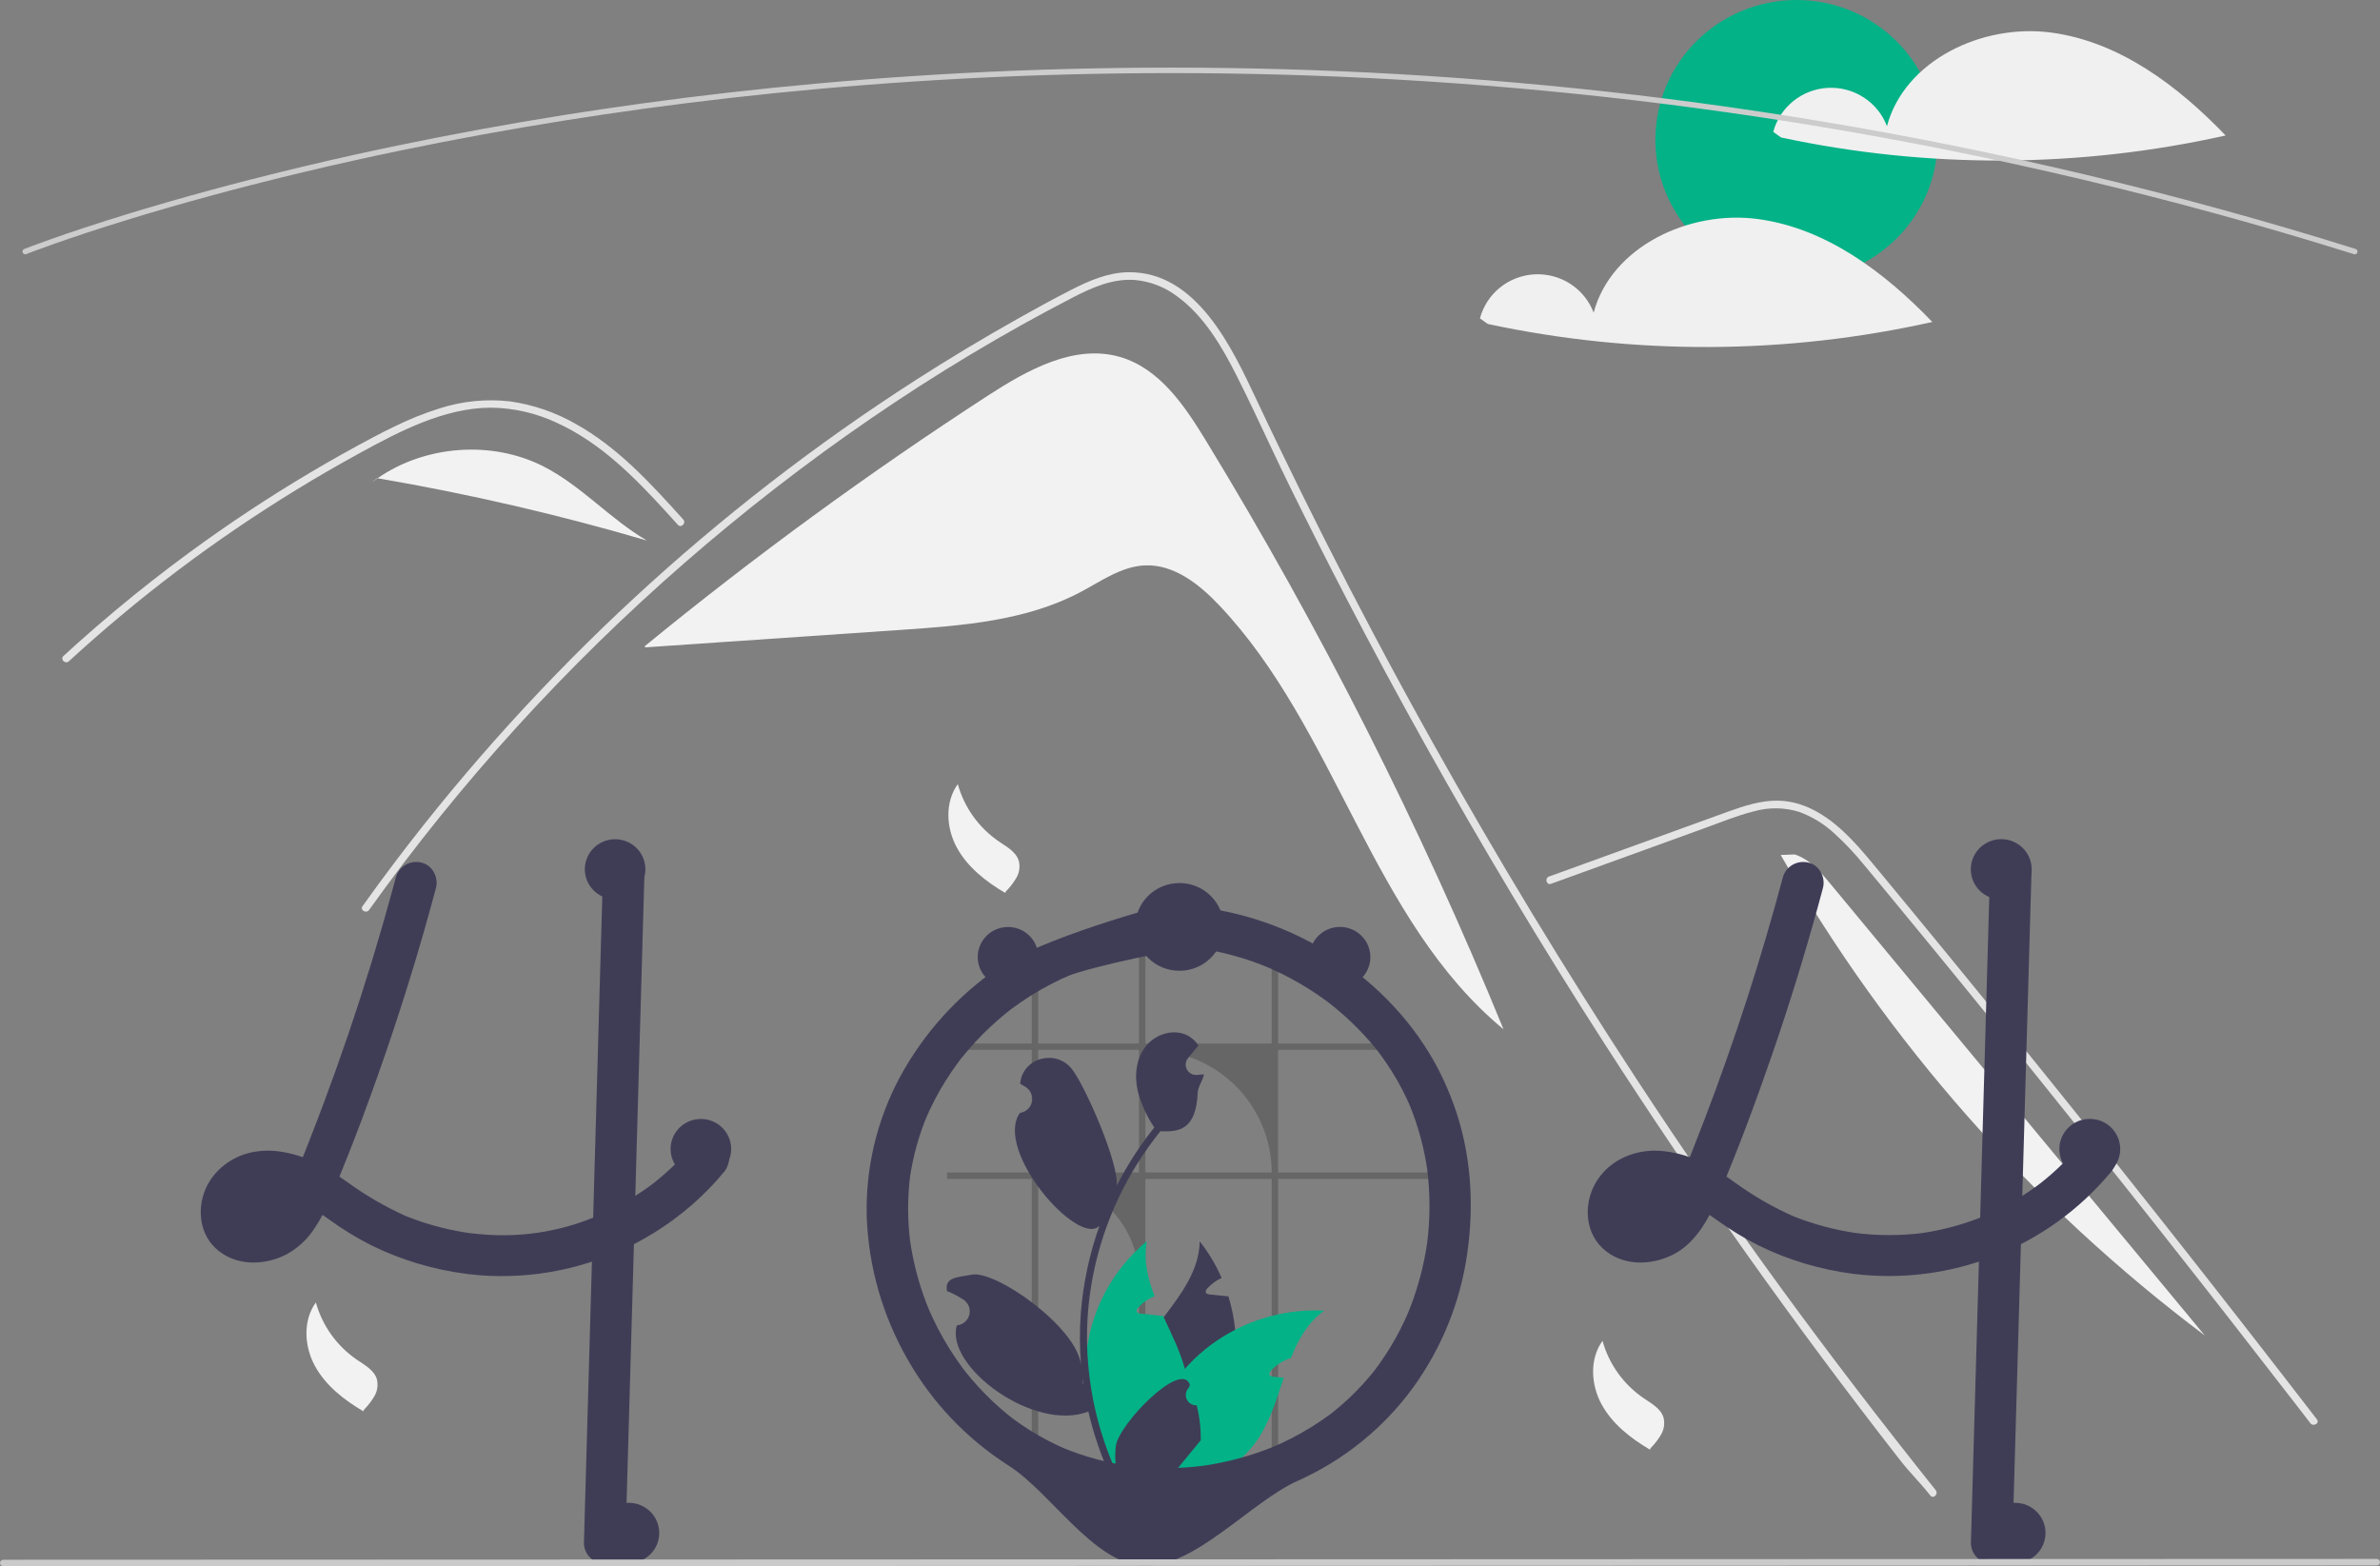 <svg width="234" height="154" viewBox="0 0 234 154" fill="none" xmlns="http://www.w3.org/2000/svg">
<rect x="0" y="0" width="234" height="154" fill="#808080" stroke="none"/>
<g clip-path="url(#clip0_8245_2334)">
<path d="M118.542 43.283C116.456 39.863 113.984 36.212 110.112 35.095C105.628 33.801 101.022 36.371 97.115 38.906C85.43 46.488 74.178 54.705 63.409 63.519L63.421 63.651C71.805 63.078 80.189 62.505 88.572 61.932C94.63 61.518 100.895 61.047 106.248 58.207C108.279 57.13 110.259 55.69 112.561 55.59C115.421 55.465 117.914 57.445 119.874 59.513C131.465 71.746 134.82 90.454 147.824 101.202C139.624 81.159 129.833 61.792 118.542 43.283Z" fill="#F2F2F2"/>
<path d="M189.793 147.045C188.511 145.441 187.987 145.066 186.723 143.447C176.428 130.25 166.751 116.607 157.693 102.518C151.54 92.95 145.693 83.198 140.15 73.262C137.512 68.538 134.945 63.778 132.451 58.98C130.516 55.26 128.624 51.518 126.775 47.753C126.246 46.678 125.733 45.598 125.221 44.515C124.017 41.969 122.835 39.411 121.565 36.899C120.119 34.037 118.358 31.036 115.702 29.113C114.493 28.202 113.048 27.651 111.534 27.524C109.372 27.385 107.377 28.27 105.501 29.237C91.779 36.328 78.933 45.219 67.314 55.337C55.664 65.476 45.252 76.932 36.288 89.47C36.014 89.858 35.366 89.487 35.642 89.097C36.732 87.569 37.844 86.058 38.977 84.563C53.066 65.992 70.342 50.021 90.014 37.381C93.323 35.256 96.695 33.23 100.129 31.303C101.86 30.332 103.599 29.373 105.367 28.473C107.1 27.591 108.941 26.797 110.921 26.767C117.66 26.664 121.149 34.227 123.545 39.317C124.299 40.919 125.061 42.515 125.832 44.107C128.748 50.151 131.775 56.139 134.915 62.072C136.853 65.736 138.833 69.377 140.856 72.998C147.151 84.272 153.841 95.317 160.928 106.135C170.315 120.464 179.628 133.122 190.322 146.521C190.616 146.892 190.09 147.421 189.793 147.045Z" fill="#E4E4E4"/>
<path d="M66.648 51.602C66.256 51.169 65.867 50.736 65.473 50.304C62.366 46.898 59.031 43.531 54.764 41.578C52.729 40.618 50.508 40.108 48.255 40.083C45.925 40.09 43.648 40.696 41.496 41.544C40.479 41.947 39.483 42.404 38.503 42.891C37.383 43.45 36.284 44.045 35.189 44.646C33.134 45.773 31.105 46.95 29.104 48.176C25.121 50.615 21.262 53.241 17.529 56.053C15.594 57.512 13.698 59.018 11.843 60.572C10.117 62.015 8.426 63.498 6.77 65.019C6.416 65.342 5.887 64.818 6.241 64.495C6.678 64.092 7.119 63.691 7.56 63.296C8.807 62.178 10.074 61.083 11.361 60.008C13.708 58.046 16.116 56.159 18.584 54.348C22.422 51.53 26.393 48.903 30.495 46.468C32.545 45.252 34.623 44.087 36.73 42.973C37.366 42.636 38.01 42.308 38.66 41.996C40.137 41.258 41.672 40.639 43.249 40.145C45.484 39.428 47.848 39.198 50.18 39.47C52.432 39.795 54.602 40.539 56.575 41.663C60.765 43.984 64.014 47.573 67.177 51.075C67.496 51.431 66.97 51.958 66.648 51.602Z" fill="#E4E4E4"/>
<path d="M152.496 86.898L162.536 83.259L167.521 81.452C169.145 80.863 170.764 80.193 172.443 79.772C173.901 79.359 175.45 79.379 176.897 79.828C178.188 80.302 179.369 81.028 180.371 81.963C181.395 82.897 182.348 83.905 183.221 84.979C184.306 86.272 185.376 87.578 186.45 88.88C190.883 94.253 195.286 99.649 199.661 105.069C204.036 110.489 208.382 115.931 212.698 121.397C217.025 126.876 221.322 132.378 225.589 137.903C226.112 138.579 226.634 139.257 227.156 139.934C227.445 140.308 228.095 139.939 227.802 139.56C223.503 133.979 219.175 128.422 214.816 122.887C210.446 117.339 206.047 111.815 201.617 106.314C197.187 100.813 192.727 95.336 188.238 89.883C187.119 88.525 185.999 87.168 184.877 85.812C183.93 84.669 182.994 83.513 181.956 82.449C180.05 80.495 177.669 78.769 174.819 78.722C173.143 78.694 171.521 79.221 169.964 79.78C168.286 80.382 166.611 80.995 164.935 81.602L154.825 85.267L152.297 86.183C151.849 86.346 152.043 87.063 152.496 86.898Z" fill="#E4E4E4"/>
<path d="M53.443 45.864C48.34 43.266 41.807 43.775 37.118 47.022C46.061 48.551 54.906 50.597 63.608 53.149C59.994 51.05 57.168 47.762 53.443 45.864Z" fill="#F2F2F2"/>
<path d="M37.068 47.013L36.086 47.804C36.418 47.527 36.764 47.267 37.118 47.022C37.102 47.019 37.085 47.015 37.068 47.013Z" fill="#F2F2F2"/>
<path d="M179.993 86.935C179.005 85.743 177.937 84.494 176.458 84.01L175.078 84.064C185.584 102.463 199.773 118.54 216.775 131.309C204.514 116.518 192.254 101.726 179.993 86.935Z" fill="#F2F2F2"/>
<path d="M94.17 77.099C94.809 79.399 96.248 81.4 98.232 82.75C98.999 83.268 99.907 83.764 100.17 84.647C100.308 85.209 100.223 85.803 99.932 86.305C99.642 86.801 99.289 87.257 98.882 87.664L98.844 87.802C96.941 86.684 95.129 85.269 94.078 83.34C93.026 81.41 92.879 78.88 94.17 77.099Z" fill="#F2F2F2"/>
<path d="M157.558 131.834C158.197 134.134 159.636 136.136 161.62 137.485C162.388 138.003 163.295 138.5 163.558 139.382C163.696 139.945 163.611 140.538 163.32 141.04C163.03 141.536 162.677 141.993 162.27 142.4L162.233 142.538C160.329 141.419 158.517 140.005 157.466 138.075C156.414 136.145 156.267 133.616 157.558 131.834Z" fill="#F2F2F2"/>
<path d="M31.055 128.059C31.693 130.359 33.132 132.361 35.117 133.71C35.884 134.228 36.791 134.725 37.054 135.607C37.192 136.17 37.107 136.763 36.816 137.265C36.526 137.761 36.173 138.218 35.766 138.625L35.729 138.763C33.825 137.645 32.014 136.23 30.962 134.3C29.91 132.37 29.763 129.841 31.055 128.059Z" fill="#F2F2F2"/>
<path d="M176.629 27.503C184.292 27.503 190.504 21.346 190.504 13.751C190.504 6.157 184.292 0 176.629 0C168.966 0 162.754 6.157 162.754 13.751C162.754 21.346 168.966 27.503 176.629 27.503Z" fill="#04B287"/>
<path d="M201.668 3.201C194.943 2.3 187.267 5.902 185.524 12.402C185.085 11.246 184.286 10.259 183.244 9.582C182.201 8.906 180.969 8.575 179.724 8.639C178.48 8.702 177.288 9.156 176.321 9.934C175.354 10.713 174.662 11.776 174.344 12.97L175.114 13.517C189.524 16.605 204.44 16.538 218.822 13.321C214.144 8.449 208.392 4.101 201.668 3.201Z" fill="#F0F0F0"/>
<path d="M172.83 21.536C166.106 20.635 158.429 24.237 156.686 30.736C156.247 29.581 155.448 28.593 154.406 27.917C153.363 27.241 152.131 26.91 150.887 26.974C149.642 27.037 148.45 27.491 147.483 28.269C146.516 29.048 145.824 30.111 145.506 31.305L146.276 31.852C160.686 34.94 175.603 34.873 189.984 31.656C185.306 26.784 179.554 22.436 172.83 21.536Z" fill="#F0F0F0"/>
<path d="M231.519 25.003C231.491 25.003 231.463 24.998 231.437 24.99C159.504 2.444 96.106 5.392 55.588 11.835C50.074 12.712 44.545 13.725 39.155 14.845C37.779 15.131 36.351 15.437 34.912 15.756C33.193 16.135 31.497 16.526 29.87 16.917C29.168 17.081 28.479 17.248 27.804 17.415C26.782 17.665 25.744 17.926 24.632 18.212C23.389 18.53 22.127 18.863 20.878 19.203C20.874 19.204 20.869 19.205 20.864 19.206L20.865 19.207C19.455 19.588 18.052 19.981 16.696 20.373C15.962 20.583 15.253 20.79 14.574 20.995C14.498 21.016 14.431 21.036 14.363 21.056L14.217 21.1C14.133 21.126 14.049 21.151 13.966 21.174L13.96 21.176L13.96 21.176L13.74 21.244C13.476 21.323 13.22 21.4 12.967 21.477C6.289 23.517 2.619 24.969 2.582 24.983C2.549 24.996 2.514 25.003 2.478 25.002C2.442 25.002 2.407 24.995 2.374 24.981C2.341 24.967 2.311 24.947 2.286 24.921C2.261 24.896 2.242 24.866 2.229 24.833C2.215 24.8 2.209 24.765 2.209 24.73C2.209 24.694 2.217 24.659 2.231 24.627C2.245 24.594 2.265 24.565 2.291 24.54C2.316 24.515 2.347 24.496 2.38 24.483C2.416 24.468 6.105 23.009 12.807 20.962C13.06 20.885 13.318 20.807 13.582 20.728L13.787 20.665C13.794 20.662 13.801 20.66 13.809 20.658C13.892 20.635 13.974 20.61 14.059 20.584L14.205 20.54C14.278 20.519 14.349 20.497 14.423 20.477C15.097 20.274 15.808 20.066 16.544 19.855C17.901 19.463 19.305 19.07 20.716 18.688C20.72 18.686 20.725 18.685 20.729 18.684C21.982 18.344 23.249 18.009 24.496 17.69C25.61 17.404 26.649 17.142 27.673 16.892C28.351 16.724 29.041 16.558 29.743 16.392C31.372 16.001 33.071 15.61 34.793 15.229C36.235 14.91 37.665 14.603 39.043 14.317C44.442 13.195 49.979 12.181 55.502 11.303C96.078 4.85 159.567 1.897 231.6 24.476C231.662 24.495 231.715 24.536 231.75 24.591C231.784 24.645 231.797 24.71 231.787 24.774C231.778 24.838 231.745 24.896 231.696 24.938C231.646 24.98 231.584 25.003 231.519 25.003Z" fill="#CCCCCC"/>
<path d="M71.546 113.202C71.452 112.929 71.293 112.683 71.084 112.483C71.006 112.411 70.923 112.347 70.834 112.291C70.123 111.822 69.062 111.717 68.388 112.291C68.32 112.349 68.257 112.414 68.2 112.483C67.999 112.728 67.792 112.968 67.58 113.202C67.231 113.596 66.875 113.976 66.502 114.346C66.396 114.448 66.29 114.553 66.181 114.656C66.119 114.718 66.056 114.777 65.994 114.836C65.754 115.063 65.509 115.281 65.262 115.497C65.131 115.613 65.001 115.726 64.867 115.837C64.669 116.001 64.47 116.166 64.269 116.325C64.25 116.338 64.231 116.352 64.212 116.368C64.206 116.371 64.204 116.376 64.198 116.379C64.195 116.379 64.193 116.379 64.19 116.384C64.183 116.387 64.176 116.392 64.171 116.398C64.111 116.438 64.07 116.465 64.04 116.489C64.051 116.484 64.062 116.476 64.073 116.47C64.024 116.508 63.972 116.546 63.923 116.584C63.447 116.931 62.96 117.266 62.462 117.579C61.231 118.36 59.937 119.041 58.594 119.614C58.504 119.649 58.412 119.687 58.319 119.722C54.803 121.15 50.988 121.707 47.206 121.345C46.819 121.316 46.433 121.275 46.047 121.224C45.601 121.159 45.157 121.081 44.717 120.992C43.039 120.66 41.397 120.169 39.814 119.525C37.834 118.627 35.951 117.532 34.194 116.257C33.922 116.066 33.647 115.875 33.372 115.688C33.685 114.928 33.992 114.168 34.291 113.402C34.441 113.033 34.585 112.663 34.727 112.291C35.84 109.425 36.884 106.532 37.885 103.628C38.897 100.686 39.852 97.727 40.75 94.751C40.843 94.45 40.932 94.147 41.019 93.846C41.49 92.274 41.942 90.698 42.374 89.119C42.415 88.965 42.459 88.814 42.497 88.66C42.622 88.207 42.744 87.754 42.864 87.302C43.136 86.28 42.521 85.058 41.438 84.813C40.917 84.68 40.364 84.754 39.896 85.017C39.428 85.281 39.082 85.714 38.93 86.226C38.813 86.662 38.696 87.097 38.576 87.533C38.002 89.645 37.398 91.749 36.764 93.846C36.672 94.147 36.58 94.45 36.487 94.751C35.089 99.319 33.553 103.841 31.881 108.317C31.68 108.859 31.476 109.399 31.269 109.937C31.168 110.201 31.068 110.466 30.964 110.73C30.766 111.25 30.562 111.771 30.358 112.291C30.241 112.596 30.121 112.9 30.001 113.202C29.922 113.394 29.846 113.585 29.77 113.774C28.994 113.498 28.191 113.306 27.373 113.202L27.243 113.186C26.609 113.111 25.968 113.116 25.336 113.202C24.389 113.312 23.479 113.626 22.668 114.123C21.858 114.619 21.167 115.286 20.645 116.077C19.348 118.102 19.364 120.998 21.184 122.718C23.058 124.489 25.896 124.476 28.102 123.368C29.272 122.741 30.258 121.825 30.964 120.709C31.235 120.305 31.484 119.886 31.71 119.455C31.767 119.493 31.824 119.531 31.881 119.571C32.099 119.722 32.316 119.876 32.531 120.027C33.784 120.926 35.103 121.729 36.479 122.429C39.437 123.887 42.62 124.841 45.897 125.252C45.971 125.26 46.041 125.271 46.115 125.279C46.477 125.325 46.841 125.36 47.206 125.39C52.435 125.78 57.671 124.72 62.326 122.327C62.721 122.125 63.112 121.912 63.499 121.69C64.1 121.345 64.688 120.979 65.262 120.59C65.575 120.38 65.879 120.167 66.181 119.943C67.501 118.98 68.731 117.902 69.857 116.721C70.284 116.276 70.693 115.817 71.084 115.343C71.453 114.956 71.666 114.447 71.682 113.914C71.68 113.671 71.634 113.43 71.546 113.202ZM26.497 119.625C26.554 119.585 26.611 119.542 26.666 119.498C26.65 119.539 26.571 119.585 26.497 119.625ZM27.371 118.754C27.308 118.824 27.251 118.894 27.188 118.964C26.998 119.176 26.793 119.374 26.576 119.558C26.546 119.585 26.514 119.612 26.481 119.636C26.481 119.636 26.48 119.636 26.48 119.636C26.48 119.636 26.479 119.636 26.479 119.637C26.479 119.637 26.479 119.637 26.478 119.638C26.478 119.638 26.478 119.638 26.478 119.639C26.439 119.656 26.401 119.676 26.364 119.698C26.247 119.768 26.127 119.833 26.005 119.892C25.765 119.979 25.519 120.047 25.268 120.094C25.075 120.108 24.881 120.11 24.688 120.1H24.683C24.549 120.07 24.418 120.034 24.288 119.992C24.223 119.959 24.16 119.922 24.098 119.884C24.073 119.862 24.052 119.841 24.038 119.827C24.011 119.803 23.987 119.777 23.965 119.749C23.965 119.749 23.964 119.748 23.964 119.748C23.964 119.748 23.964 119.747 23.964 119.747C23.963 119.747 23.963 119.747 23.963 119.747C23.962 119.746 23.962 119.746 23.962 119.746C23.932 119.692 23.899 119.639 23.869 119.585C23.868 119.583 23.867 119.581 23.866 119.579C23.845 119.512 23.826 119.442 23.809 119.372C23.803 119.249 23.804 119.125 23.812 119.002C23.849 118.83 23.898 118.661 23.959 118.495C24.014 118.378 24.077 118.265 24.147 118.156C24.152 118.145 24.179 118.102 24.209 118.053C24.212 118.05 24.212 118.05 24.212 118.048C24.253 118.002 24.294 117.953 24.337 117.91C24.411 117.829 24.49 117.759 24.568 117.686C24.722 117.587 24.881 117.496 25.044 117.414C25.304 117.323 25.571 117.251 25.842 117.201C26.241 117.17 26.643 117.173 27.041 117.212C27.419 117.277 27.792 117.368 28.157 117.484C27.936 117.91 27.684 118.319 27.403 118.708C27.392 118.725 27.381 118.741 27.371 118.754ZM24.345 117.867C24.321 117.905 24.293 117.94 24.261 117.972C24.283 117.932 24.311 117.897 24.345 117.867Z" fill="#3F3D56"/>
<path d="M63.369 85.665C63.344 86.511 63.32 87.358 63.295 88.205C63.243 90.084 63.19 91.964 63.135 93.846C63.078 95.962 63.018 98.078 62.955 100.193C62.925 101.285 62.894 102.377 62.862 103.469C62.778 106.41 62.695 109.351 62.612 112.291C62.604 112.596 62.593 112.898 62.585 113.202C62.544 114.661 62.503 116.12 62.463 117.579C62.416 119.161 62.371 120.744 62.327 122.327C62.294 123.513 62.26 124.7 62.226 125.889C61.981 134.498 61.736 143.107 61.491 151.717C61.481 152.25 61.263 152.758 60.882 153.135C60.502 153.512 59.989 153.729 59.451 153.739C58.911 153.735 58.395 153.52 58.013 153.142C57.631 152.764 57.415 152.252 57.411 151.717C57.547 146.874 57.684 142.032 57.824 137.189C57.947 132.81 58.071 128.431 58.197 124.052C58.238 122.61 58.279 121.166 58.319 119.722C58.382 117.549 58.444 115.376 58.504 113.202C58.512 112.898 58.523 112.596 58.532 112.291C58.537 112.024 58.545 111.76 58.553 111.493C58.673 107.273 58.793 103.053 58.912 98.831C58.961 97.17 59.008 95.508 59.054 93.846C59.108 91.95 59.163 90.055 59.217 88.162C59.242 87.329 59.263 86.498 59.288 85.665C59.298 85.132 59.516 84.623 59.897 84.246C60.277 83.869 60.79 83.653 61.328 83.643C61.868 83.647 62.384 83.861 62.766 84.24C63.148 84.618 63.364 85.13 63.369 85.665Z" fill="#3F3D56"/>
<path d="M175.298 86.226C173.159 94.256 170.601 102.17 167.637 109.938C166.819 112.081 165.982 114.219 165.087 116.331L165.293 115.848C164.894 116.855 164.384 117.814 163.772 118.71C163.731 118.767 163.688 118.825 163.645 118.881C163.857 118.613 163.897 118.56 163.766 118.722C163.697 118.803 163.628 118.885 163.557 118.964C163.367 119.175 163.162 119.374 162.945 119.558C162.89 119.604 162.835 119.65 162.779 119.694L163.034 119.497C163.004 119.567 162.796 119.658 162.732 119.698C162.522 119.823 162.303 119.933 162.077 120.026L162.565 119.822C162.195 119.97 161.808 120.075 161.414 120.135L161.956 120.063C161.568 120.116 161.176 120.12 160.787 120.075L161.329 120.148C161.011 120.104 160.7 120.021 160.403 119.9L160.89 120.104C160.732 120.036 160.579 119.955 160.434 119.863C160.36 119.815 160.133 119.645 160.43 119.869C160.738 120.103 160.469 119.889 160.406 119.827C160.353 119.776 160.305 119.719 160.254 119.667C160.014 119.423 160.525 120.087 160.361 119.801C160.274 119.658 160.195 119.511 160.123 119.36L160.328 119.843C160.235 119.613 160.168 119.373 160.13 119.128L160.203 119.666C160.164 119.361 160.164 119.052 160.202 118.748L160.129 119.285C160.179 118.945 160.27 118.612 160.4 118.293L160.194 118.776C160.285 118.562 160.392 118.354 160.515 118.156C160.571 118.054 160.638 117.957 160.713 117.867C160.726 117.872 160.368 118.275 160.558 118.071C160.608 118.018 160.654 117.962 160.705 117.909C160.785 117.825 160.872 117.747 160.957 117.667C161.241 117.399 160.559 117.928 160.887 117.715C161.124 117.56 161.375 117.425 161.635 117.311L161.147 117.515C161.583 117.338 162.04 117.216 162.506 117.154L161.964 117.226C162.548 117.159 163.139 117.166 163.721 117.247L163.179 117.174C163.917 117.285 164.638 117.486 165.326 117.773L164.839 117.569C166.305 118.193 167.603 119.119 168.9 120.028C170.152 120.926 171.471 121.729 172.846 122.429C175.804 123.887 178.988 124.841 182.265 125.253C186.965 125.824 191.734 125.215 196.135 123.484C200.536 121.753 204.428 118.953 207.453 115.344C207.822 114.956 208.035 114.447 208.051 113.914C208.047 113.378 207.833 112.865 207.453 112.484C206.705 111.803 205.291 111.61 204.568 112.484C203.883 113.313 203.146 114.099 202.362 114.837C201.996 115.181 201.621 115.514 201.235 115.837C201.015 116.021 200.792 116.202 200.566 116.379C200.459 116.463 200.126 116.686 200.637 116.326C200.52 116.409 200.408 116.499 200.292 116.584C198.578 117.835 196.722 118.882 194.76 119.702L195.248 119.498C193.143 120.373 190.933 120.973 188.672 121.284L189.214 121.211C186.889 121.514 184.533 121.511 182.208 121.201L182.751 121.273C180.426 120.957 178.153 120.343 175.988 119.448L176.476 119.652C174.386 118.735 172.403 117.597 170.562 116.257C169.604 115.553 168.593 114.923 167.539 114.371C166.311 113.749 164.981 113.348 163.611 113.188C161.043 112.888 158.426 113.879 157.015 116.078C155.716 118.102 155.732 120.997 157.552 122.718C159.426 124.49 162.263 124.475 164.471 123.366C166.598 122.299 167.876 120.081 168.774 117.99C170.796 113.283 172.585 108.468 174.253 103.628C175.903 98.84 177.399 94.003 178.742 89.118C178.908 88.513 179.072 87.908 179.233 87.301C179.505 86.28 178.89 85.058 177.808 84.814C177.286 84.681 176.733 84.754 176.265 85.017C175.797 85.281 175.45 85.714 175.298 86.226Z" fill="#3F3D56"/>
<path d="M195.656 85.665L194.922 111.494L194.191 137.188L193.778 151.717C193.783 152.252 193.999 152.763 194.381 153.142C194.763 153.52 195.279 153.735 195.819 153.739C196.357 153.729 196.87 153.512 197.25 153.135C197.63 152.758 197.849 152.25 197.859 151.717L198.594 125.888L199.324 100.194L199.737 85.665C199.733 85.13 199.516 84.618 199.135 84.24C198.753 83.862 198.237 83.647 197.697 83.642C197.159 83.653 196.646 83.869 196.266 84.246C195.885 84.623 195.667 85.132 195.656 85.665Z" fill="#3F3D56"/>
<path opacity="0.2" d="M125.033 144.505H125.666V115.913H140.446V115.287H125.666V103.222H137.08C136.913 103.011 136.741 102.803 136.564 102.598H125.666V94.629C125.457 94.541 125.245 94.455 125.033 94.375V102.598H112.613V92.388C112.4 92.398 112.191 92.412 111.979 92.43V102.598H102.071V94.98C101.858 95.074 101.649 95.172 101.441 95.275V102.598H93.112V103.222H101.441V115.287H93.112V115.913H101.441V144.505H102.071V115.913C103.372 115.913 104.661 116.167 105.863 116.66C107.065 117.154 108.158 117.877 109.078 118.789C109.998 119.701 110.728 120.783 111.226 121.975C111.724 123.167 111.98 124.444 111.979 125.733V144.505H112.613V115.913H125.033V144.505ZM102.071 115.287V103.222H111.979V115.287H102.071ZM112.613 115.287V103.222H112.861C114.46 103.222 116.043 103.535 117.519 104.141C118.996 104.747 120.338 105.636 121.468 106.756C122.598 107.877 123.495 109.207 124.106 110.67C124.718 112.134 125.033 113.703 125.033 115.287H112.613Z" fill="black"/>
<path d="M121.163 135.932C120.365 139.459 118.455 142.642 115.709 145.019C115.507 145.192 115.306 145.359 115.096 145.523C114.588 145.569 114.083 145.616 113.581 145.664C113.165 145.701 112.754 145.742 112.346 145.779L112.272 145.788L112.221 145.345L112.014 143.555C111.212 142.257 110.715 140.797 110.559 139.283C110.404 137.769 110.594 136.239 111.116 134.808C111.834 132.888 113.135 131.192 114.414 129.51C116.179 127.186 117.896 124.888 117.958 122.055C118.827 123.156 119.549 124.364 120.108 125.649C119.581 125.894 119.108 126.24 118.715 126.665C118.603 126.787 118.492 126.956 118.568 127.102C118.633 127.226 118.796 127.256 118.938 127.272C119.278 127.307 119.621 127.342 119.961 127.377C120.233 127.407 120.505 127.434 120.777 127.463C121.106 128.534 121.329 129.634 121.443 130.747C121.627 132.48 121.532 134.23 121.163 135.932Z" fill="#3F3D56"/>
<path d="M130.196 128.865C128.59 130.022 127.652 131.686 126.923 133.519C126.176 133.756 125.503 134.182 124.972 134.754C124.861 134.875 124.749 135.045 124.825 135.191C124.891 135.315 125.054 135.345 125.195 135.361C125.535 135.396 125.878 135.431 126.218 135.466C125.489 137.634 124.82 139.877 123.53 141.708C122.673 142.917 121.555 143.921 120.258 144.65C119.904 144.849 119.539 145.029 119.164 145.186C117.782 145.291 116.426 145.404 115.097 145.523C114.588 145.569 114.083 145.616 113.581 145.663C113.165 145.701 112.754 145.742 112.346 145.779C112.344 145.631 112.344 145.483 112.346 145.335C112.432 141.384 113.899 137.586 116.495 134.587C116.617 134.447 116.743 134.309 116.87 134.172C118.186 132.779 119.733 131.621 121.444 130.747C124.14 129.358 127.161 128.708 130.196 128.865Z" fill="#04B287"/>
<path d="M114.052 144.28L113.739 145.197L113.581 145.664C113.165 145.701 112.754 145.742 112.346 145.779L112.272 145.788C111.821 145.833 111.372 145.879 110.923 145.925C110.806 145.79 110.689 145.653 110.575 145.513C107.735 142.104 106.372 137.721 106.783 133.32C107.195 128.919 109.347 124.858 112.77 122.025C112.411 123.888 112.83 125.673 113.518 127.444C113.445 127.474 113.374 127.504 113.306 127.536C112.78 127.782 112.306 128.127 111.913 128.553C111.802 128.674 111.69 128.844 111.766 128.989C111.832 129.113 111.995 129.143 112.136 129.159C112.476 129.194 112.819 129.229 113.159 129.264C113.431 129.294 113.703 129.321 113.975 129.351C114.103 129.364 114.231 129.378 114.359 129.391C114.378 129.432 114.394 129.469 114.413 129.51C115.189 131.176 116.024 132.851 116.495 134.587C116.613 135.023 116.705 135.465 116.772 135.911C116.982 137.419 116.846 138.954 116.375 140.403C115.904 141.852 115.11 143.177 114.052 144.28Z" fill="#04B287"/>
<path d="M141.436 105.173C139.094 100.645 135.466 96.836 131.198 94.036C126.917 91.24 122.004 89.538 116.898 89.08C116.229 89.02 115.558 88.985 114.886 88.975C114.091 88.963 102.136 92.38 98.131 95.171C94.128 97.928 90.835 101.579 88.518 105.829C86.205 110.102 85.068 114.904 85.219 119.751C85.418 124.627 86.789 129.386 89.219 133.631C91.616 137.861 95.02 141.448 99.134 144.078C103.307 146.716 107.498 153.713 112.425 153.96C117.389 154.209 123.05 147.609 127.577 145.605C132.104 143.584 136.018 140.423 138.928 136.436C141.757 132.529 143.586 128 144.26 123.238C144.961 118.362 144.634 113.334 142.954 108.674C142.523 107.476 142.016 106.307 141.436 105.173C140.952 104.228 139.533 103.88 138.644 104.448C138.187 104.727 137.855 105.17 137.719 105.686C137.583 106.201 137.652 106.748 137.912 107.214C138.197 107.769 138.461 108.334 138.706 108.907L138.5 108.424C139.425 110.628 140.054 112.943 140.371 115.31L140.298 114.772C140.635 117.34 140.629 119.94 140.28 122.506L140.353 121.968C140 124.534 139.309 127.043 138.297 129.43L138.503 128.947C137.983 130.165 137.376 131.345 136.688 132.479C136.339 133.052 135.969 133.611 135.578 134.156C135.406 134.396 135.229 134.631 135.05 134.866C134.817 135.172 135.368 134.466 135.127 134.766C135.086 134.817 135.045 134.869 135.004 134.92C134.881 135.073 134.755 135.225 134.628 135.375C133.78 136.378 132.855 137.314 131.86 138.175C131.612 138.389 131.36 138.598 131.104 138.803C130.977 138.905 130.851 139.011 130.718 139.106C130.723 139.103 131.147 138.783 130.896 138.969C130.817 139.027 130.739 139.086 130.659 139.144C130.132 139.532 129.59 139.9 129.034 140.248C127.754 141.047 126.412 141.742 125.02 142.327L125.507 142.124C123.106 143.126 120.581 143.81 117.999 144.16L118.542 144.087C115.961 144.433 113.346 144.438 110.764 144.101L111.307 144.173C108.96 143.861 106.665 143.246 104.479 142.344L104.967 142.548C103.701 142.018 102.48 141.388 101.317 140.663C100.741 140.303 100.18 139.922 99.635 139.518C99.557 139.46 99.48 139.402 99.402 139.344C99.153 139.157 99.581 139.481 99.584 139.483C99.44 139.38 99.3 139.27 99.167 139.153C98.903 138.94 98.644 138.723 98.388 138.5C97.367 137.608 96.412 136.643 95.534 135.612C95.314 135.355 95.098 135.093 94.888 134.828C94.797 134.713 94.63 134.48 94.998 134.97C94.949 134.906 94.899 134.842 94.85 134.778C94.733 134.624 94.618 134.469 94.503 134.312C94.104 133.764 93.724 133.203 93.364 132.628C92.551 131.327 91.841 129.965 91.241 128.554L91.446 129.038C90.465 126.722 89.793 124.29 89.449 121.801L89.522 122.339C89.212 120.045 89.208 117.721 89.509 115.427L89.436 115.964C89.745 113.742 90.348 111.57 91.23 109.504L91.025 109.987C91.579 108.694 92.234 107.445 92.982 106.251C93.357 105.654 93.754 105.071 94.173 104.503C94.268 104.374 94.365 104.245 94.462 104.118C94.55 104.002 94.793 103.715 94.379 104.222C94.419 104.173 94.459 104.122 94.499 104.071C94.729 103.782 94.964 103.498 95.206 103.218C96.119 102.158 97.109 101.165 98.166 100.246C98.434 100.014 98.705 99.787 98.981 99.564C99.106 99.463 99.233 99.363 99.36 99.264C99.41 99.225 99.462 99.186 99.512 99.146C98.969 99.575 99.361 99.263 99.485 99.171C100.053 98.749 100.637 98.348 101.236 97.968C102.567 97.125 103.967 96.393 105.421 95.782L104.934 95.986C107.045 95.107 116.399 93.034 118.1 93.26L117.557 93.188C120.058 93.534 122.502 94.203 124.826 95.178L124.339 94.975C125.517 95.47 126.662 96.04 127.767 96.681C128.319 97.002 128.86 97.34 129.39 97.696C129.641 97.864 129.89 98.036 130.135 98.212C130.258 98.3 130.38 98.389 130.502 98.478C130.569 98.528 130.636 98.579 130.703 98.629C130.986 98.839 130.314 98.325 130.61 98.557C131.602 99.329 132.544 100.163 133.431 101.052C133.866 101.492 134.287 101.945 134.692 102.412C134.9 102.652 135.104 102.896 135.303 103.142C135.402 103.265 135.74 103.709 135.326 103.165C135.427 103.298 135.53 103.43 135.629 103.564C136.489 104.717 137.253 105.938 137.912 107.214C138.4 108.157 139.813 108.509 140.704 107.94C141.162 107.661 141.494 107.217 141.63 106.702C141.766 106.187 141.697 105.639 141.436 105.173Z" fill="#3F3D56"/>
<path d="M117.661 138.175C117.451 138.184 117.242 138.129 117.064 138.018C116.886 137.906 116.747 137.743 116.665 137.55C116.584 137.357 116.564 137.144 116.609 136.94C116.654 136.736 116.761 136.55 116.916 136.408C116.942 136.306 116.96 136.233 116.986 136.131C116.977 136.108 116.968 136.086 116.958 136.064C116.012 133.827 109.971 140.063 109.71 142.166C109.595 143.096 109.643 144.038 109.853 144.951C107.896 140.72 106.88 136.122 106.874 131.468C106.873 130.301 106.939 129.134 107.07 127.973C107.178 127.022 107.328 126.077 107.52 125.139C108.569 120.05 110.821 115.281 114.091 111.222C115.961 111.325 117.6 111.043 117.758 107.451C117.786 106.812 118.264 106.259 118.37 105.629C118.191 105.652 118.01 105.667 117.831 105.678C117.776 105.681 117.717 105.684 117.661 105.687L117.64 105.688C117.444 105.697 117.25 105.649 117.08 105.551C116.911 105.452 116.773 105.308 116.685 105.134C116.597 104.96 116.561 104.765 116.582 104.571C116.603 104.378 116.68 104.194 116.804 104.043C116.881 103.949 116.958 103.855 117.035 103.761C117.152 103.616 117.272 103.474 117.389 103.329C117.403 103.315 117.415 103.301 117.427 103.285C117.562 103.12 117.697 102.958 117.831 102.792C117.585 102.414 117.255 102.098 116.865 101.867C115.516 101.084 113.655 101.626 112.68 102.836C111.703 104.045 111.518 105.742 111.858 107.254C112.192 108.539 112.744 109.76 113.491 110.862C113.418 110.955 113.342 111.045 113.268 111.138C111.931 112.842 110.765 114.672 109.788 116.602C110.064 114.462 106.683 106.732 105.376 105.094C103.805 103.128 100.585 103.986 100.308 106.479C100.305 106.503 100.303 106.527 100.3 106.552C100.494 106.66 100.685 106.775 100.871 106.897C101.104 107.052 101.285 107.273 101.39 107.532C101.495 107.79 101.518 108.074 101.457 108.346C101.397 108.618 101.254 108.865 101.049 109.056C100.844 109.246 100.586 109.371 100.308 109.413L100.28 109.417C97.68 113.096 106.014 122.671 108.1 120.521C107.118 123.279 106.502 126.152 106.268 129.067C106.135 130.787 106.143 132.514 106.291 134.233L106.282 134.172C105.819 130.429 97.868 124.863 95.546 125.327C94.208 125.594 92.891 125.533 93.094 126.871C93.097 126.892 93.1 126.913 93.103 126.935C93.464 127.08 93.815 127.248 94.154 127.436C94.348 127.545 94.538 127.66 94.724 127.782C94.958 127.937 95.139 128.158 95.244 128.417C95.349 128.675 95.372 128.959 95.311 129.231C95.251 129.503 95.108 129.75 94.903 129.941C94.698 130.131 94.44 130.256 94.162 130.298L94.134 130.302C94.113 130.305 94.096 130.308 94.075 130.311C92.892 134.346 101.667 140.859 107.002 138.787H107.005C107.534 141.064 108.3 143.28 109.291 145.4H117.457C117.486 145.31 117.512 145.218 117.539 145.128C116.783 145.175 116.024 145.13 115.279 144.994C115.885 144.258 116.491 143.515 117.097 142.778C117.11 142.764 117.123 142.75 117.135 142.735C117.442 142.358 117.752 141.983 118.059 141.606L118.06 141.606C118.076 140.45 117.942 139.297 117.661 138.175L117.661 138.175ZM108.311 119.944L108.315 119.938L108.311 119.95V119.944ZM106.502 136.104L106.432 135.947C106.435 135.834 106.435 135.721 106.432 135.605C106.432 135.573 106.426 135.541 106.426 135.509C106.452 135.709 106.476 135.909 106.505 136.11L106.502 136.104Z" fill="#3F3D56"/>
<path d="M25.913 121.335C27.565 121.335 28.905 120.007 28.905 118.369C28.905 116.731 27.565 115.403 25.913 115.403C24.26 115.403 22.92 116.731 22.92 118.369C22.92 120.007 24.26 121.335 25.913 121.335Z" fill="#3F3D56"/>
<path d="M61.823 153.69C63.476 153.69 64.816 152.363 64.816 150.725C64.816 149.086 63.476 147.759 61.823 147.759C60.17 147.759 58.831 149.086 58.831 150.725C58.831 152.363 60.17 153.69 61.823 153.69Z" fill="#3F3D56"/>
<path d="M198.121 153.69C199.774 153.69 201.114 152.363 201.114 150.725C201.114 149.086 199.774 147.759 198.121 147.759C196.468 147.759 195.128 149.086 195.128 150.725C195.128 152.363 196.468 153.69 198.121 153.69Z" fill="#3F3D56"/>
<path d="M205.467 115.942C207.119 115.942 208.459 114.614 208.459 112.976C208.459 111.338 207.119 110.01 205.467 110.01C203.814 110.01 202.474 111.338 202.474 112.976C202.474 114.614 203.814 115.942 205.467 115.942Z" fill="#3F3D56"/>
<path d="M196.761 88.439C198.414 88.439 199.754 87.112 199.754 85.474C199.754 83.835 198.414 82.507 196.761 82.507C195.108 82.507 193.769 83.835 193.769 85.474C193.769 87.112 195.108 88.439 196.761 88.439Z" fill="#3F3D56"/>
<path d="M71.889 112.976C71.887 113.734 71.592 114.462 71.063 115.009C70.535 115.557 69.815 115.882 69.051 115.918C68.288 115.954 67.539 115.697 66.961 115.202C66.383 114.706 66.02 114.009 65.946 113.255C65.872 112.501 66.093 111.747 66.564 111.15C67.035 110.554 67.719 110.159 68.475 110.049C69.232 109.938 70.002 110.12 70.627 110.556C71.251 110.993 71.683 111.65 71.832 112.394C71.87 112.585 71.889 112.78 71.889 112.976Z" fill="#3F3D56"/>
<path d="M131.741 97.068C133.393 97.068 134.733 95.74 134.733 94.102C134.733 92.464 133.393 91.136 131.741 91.136C130.088 91.136 128.748 92.464 128.748 94.102C128.748 95.74 130.088 97.068 131.741 97.068Z" fill="#3F3D56"/>
<path d="M102.087 94.102C102.085 94.859 101.789 95.587 101.261 96.135C100.733 96.683 100.012 97.008 99.249 97.044C98.485 97.079 97.737 96.823 97.159 96.327C96.581 95.832 96.217 95.135 96.143 94.38C96.069 93.626 96.291 92.873 96.762 92.276C97.233 91.679 97.917 91.285 98.673 91.174C99.429 91.064 100.2 91.245 100.824 91.682C101.449 92.118 101.881 92.776 102.03 93.519C102.068 93.711 102.087 93.906 102.087 94.102Z" fill="#3F3D56"/>
<path d="M63.455 85.473C63.454 86.231 63.158 86.959 62.63 87.507C62.102 88.054 61.381 88.38 60.617 88.415C59.854 88.451 59.106 88.195 58.528 87.699C57.95 87.203 57.586 86.506 57.512 85.752C57.438 84.998 57.659 84.245 58.13 83.648C58.601 83.051 59.286 82.657 60.042 82.546C60.798 82.435 61.568 82.617 62.193 83.054C62.818 83.49 63.249 84.148 63.398 84.891C63.437 85.083 63.456 85.278 63.455 85.473Z" fill="#3F3D56"/>
<path d="M163.027 122.413C164.679 122.413 166.019 121.085 166.019 119.447C166.019 117.809 164.679 116.481 163.027 116.481C161.374 116.481 160.034 117.809 160.034 119.447C160.034 121.085 161.374 122.413 163.027 122.413Z" fill="#3F3D56"/>
<path d="M115.962 95.45C118.366 95.45 120.315 93.518 120.315 91.136C120.315 88.753 118.366 86.822 115.962 86.822C113.558 86.822 111.609 88.753 111.609 91.136C111.609 93.518 113.558 95.45 115.962 95.45Z" fill="#3F3D56"/>
<path d="M233.676 153.917L0.324 154C0.281 154 0.239 153.992 0.2 153.976C0.161 153.959 0.125 153.936 0.095 153.906C0.065 153.876 0.041 153.841 0.025 153.802C0.008 153.763 0 153.721 0 153.679C0 153.637 0.008 153.595 0.025 153.556C0.041 153.517 0.065 153.482 0.095 153.452C0.125 153.422 0.161 153.398 0.2 153.382C0.239 153.366 0.281 153.358 0.324 153.358L233.676 153.275C233.762 153.275 233.844 153.309 233.905 153.369C233.965 153.43 233.999 153.511 233.999 153.596C233.999 153.681 233.965 153.763 233.905 153.823C233.844 153.883 233.762 153.917 233.676 153.917Z" fill="#CACACA"/>
</g>
<defs>
<clipPath id="clip0_8245_2334">
<rect width="234" height="154" fill="white"/>
</clipPath>
</defs>
</svg>
